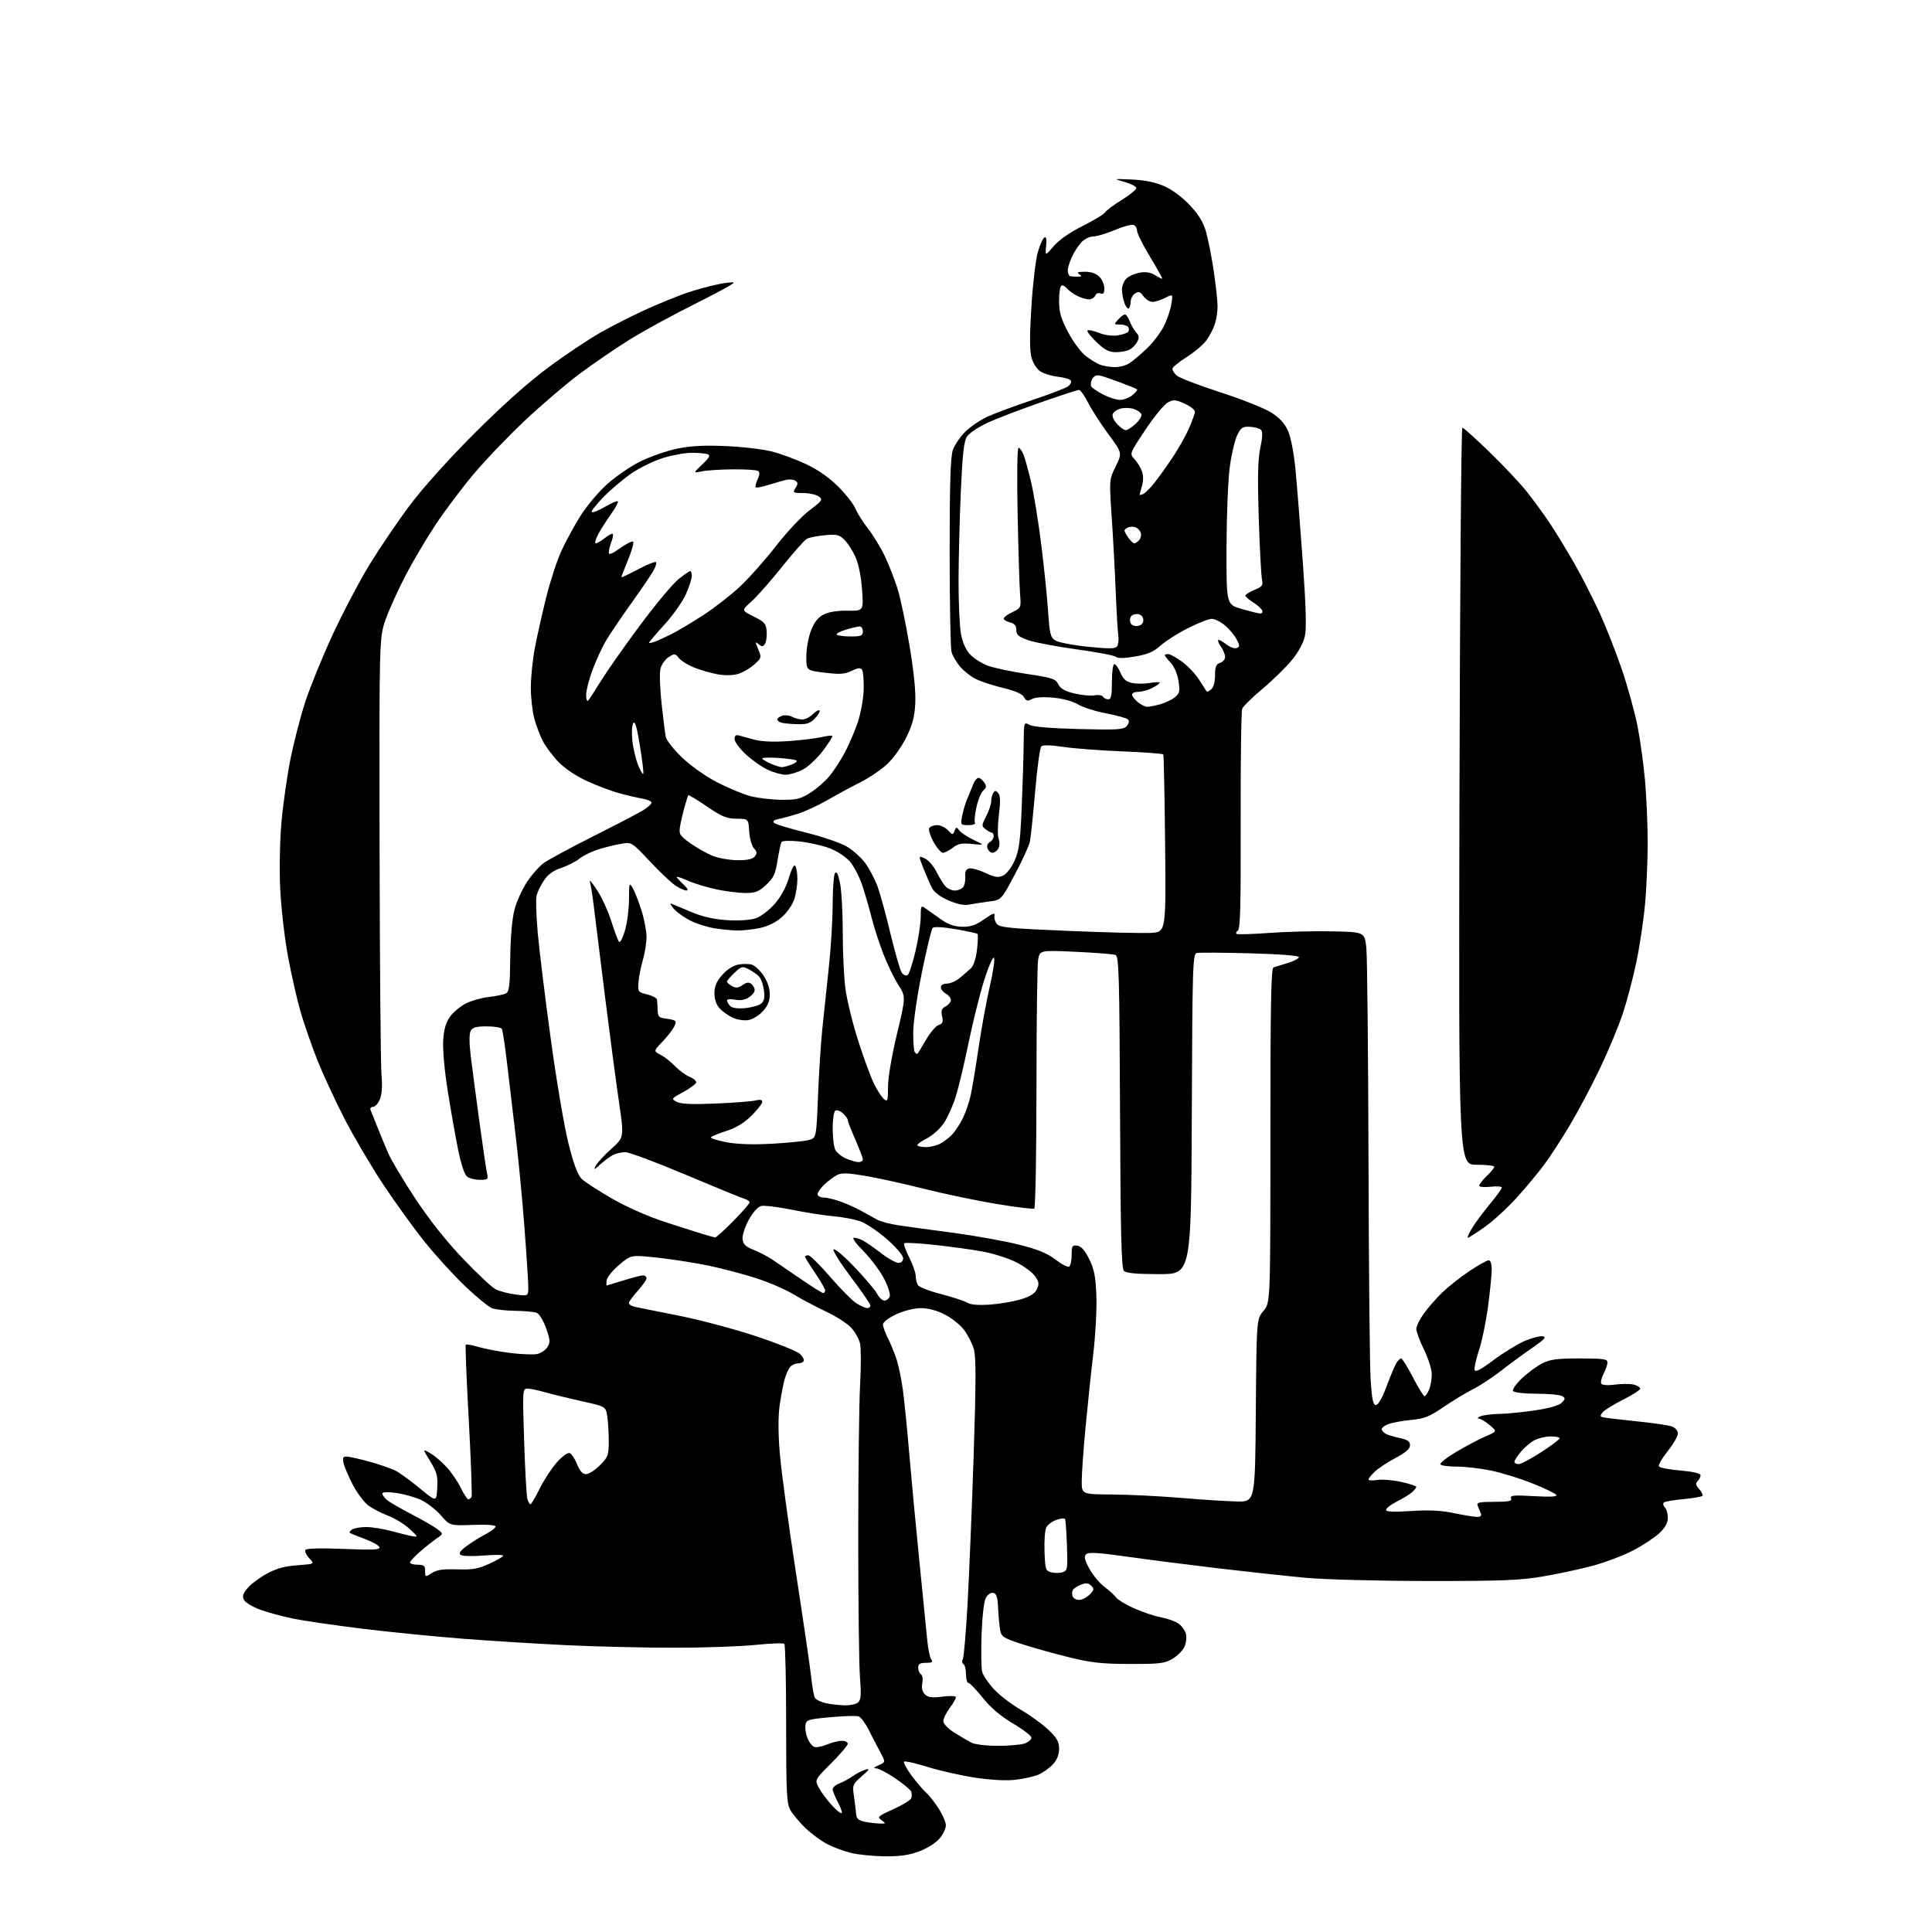 <?xml version="1.0" encoding="UTF-8" standalone="no"?>
<svg 
  version="1.1" 
  xmlns="http://www.w3.org/2000/svg" 
  xmlns:xlink="http://www.w3.org/1999/xlink" 
  xmlns:svg="http://www.w3.org/2000/svg"
  xmlns:rdf="http://www.w3.org/1999/02/22-rdf-syntax-ns#"
  xmlns:cc="http://creativecommons.org/ns#"
  xmlns:dc="http://purl.org/dc/elements/1.1/"
  viewBox="0 0 768 768"
  width="768"
  height="768"
>
<style>svg {background-color: white; }</style>"
<path stroke="none" fill="black" fill-rule="evenodd" d="M351.71,737.91C347.20,737.87 341.20,737.27 338.39,736.59C335.58,735.91 331.31,734.33 328.89,733.09C326.48,731.85 322.55,728.96 320.17,726.67C317.79,724.37 315.09,721.15 314.17,719.50C312.71,716.88 312.50,712.58 312.50,685.34C312.50,668.20 312.18,653.86 311.79,653.46C311.40,653.07 306.23,653.26 300.29,653.88C294.36,654.50 279.82,655.00 268.00,655.00C256.18,655.00 237.05,654.55 225.50,654.00C213.95,653.45 195.50,652.31 184.50,651.46C173.50,650.61 155.50,648.83 144.50,647.49C133.50,646.15 120.90,644.32 116.50,643.41C112.10,642.51 106.14,640.89 103.25,639.81C100.36,638.73 97.55,637.02 97.00,636.00C96.23,634.56 96.55,633.50 98.42,631.28C99.75,629.70 103.19,627.13 106.07,625.56C109.88,623.48 113.17,622.58 118.20,622.22C125.09,621.72 125.09,621.72 122.94,619.44C121.76,618.18 121.07,616.69 121.41,616.14C121.81,615.49 127.27,615.34 136.65,615.72C148.32,616.20 151.19,616.06 150.84,615.03C150.61,614.32 147.96,612.84 144.96,611.74C141.96,610.63 139.29,609.54 139.03,609.31C138.77,609.08 139.22,608.47 140.03,607.96C140.84,607.45 143.32,607.02 145.54,607.02C147.76,607.01 152.26,607.73 155.54,608.62C158.82,609.51 162.62,610.44 164.00,610.68C166.31,611.09 166.21,610.86 162.73,607.69C160.66,605.80 156.84,603.47 154.23,602.50C151.63,601.53 148.12,599.71 146.44,598.46C144.76,597.21 142.00,593.56 140.32,590.34C138.63,587.13 136.96,583.26 136.61,581.75C136.09,579.53 136.31,579.00 137.75,579.00C138.74,579.00 142.85,579.92 146.89,581.04C150.94,582.16 155.61,583.78 157.28,584.64C158.94,585.51 163.28,588.66 166.90,591.66C173.50,597.10 173.50,597.10 173.80,591.50C174.06,586.68 173.67,585.18 171.01,580.86C167.92,575.84 167.92,575.84 171.05,577.67C172.78,578.68 175.73,581.20 177.62,583.29C179.52,585.37 182.04,589.08 183.23,591.54C184.42,593.99 185.73,596.00 186.14,596.00C186.55,596.00 187.13,595.60 187.43,595.11C187.73,594.62 187.24,580.89 186.35,564.59C185.45,548.29 184.91,534.76 185.14,534.52C185.38,534.29 187.81,534.73 190.54,535.52C193.27,536.30 198.93,537.35 203.12,537.86C207.31,538.36 211.95,538.54 213.43,538.26C214.91,537.98 216.77,536.76 217.55,535.56C218.81,533.64 218.76,532.74 217.08,527.98C216.01,524.93 214.38,522.28 213.34,521.87C212.33,521.47 208.49,521.11 204.82,521.07C201.14,521.03 196.99,520.57 195.59,520.03C194.19,519.50 189.38,515.57 184.90,511.28C180.41,507.00 173.21,499.11 168.90,493.75C164.58,488.38 157.10,478.03 152.27,470.74C147.45,463.45 140.50,451.64 136.83,444.49C133.16,437.35 128.36,426.95 126.15,421.40C123.94,415.84 120.97,407.29 119.54,402.40C118.11,397.50 115.84,387.54 114.49,380.26C113.14,372.99 111.74,360.84 111.39,353.26C111.01,345.16 111.23,334.16 111.92,326.50C112.57,319.35 114.18,308.10 115.51,301.50C116.84,294.90 119.48,284.74 121.37,278.92C123.27,273.10 128.15,261.14 132.22,252.33C136.30,243.53 142.91,230.96 146.92,224.41C150.93,217.86 158.07,207.32 162.80,201.00C167.97,194.08 178.19,182.69 188.45,172.42C199.29,161.56 209.89,152.07 217.58,146.35C224.22,141.40 233.67,135.06 238.58,132.26C243.48,129.47 252.03,125.15 257.58,122.67C263.12,120.19 270.37,117.27 273.69,116.18C277.01,115.09 282.30,113.67 285.44,113.01C288.59,112.36 291.39,112.06 291.68,112.35C291.97,112.64 285.06,116.43 276.32,120.78C267.58,125.13 255.80,131.57 250.15,135.09C244.50,138.62 235.52,144.77 230.19,148.76C224.86,152.76 215.15,161.06 208.62,167.21C202.08,173.36 192.93,182.92 188.28,188.45C183.63,193.98 176.84,203.00 173.20,208.50C169.55,214.00 164.17,223.08 161.25,228.68C158.32,234.28 154.76,242.16 153.33,246.18C150.74,253.50 150.74,253.50 150.89,337.00C150.97,382.93 151.31,423.53 151.65,427.23C152.05,431.66 151.83,435.00 151.01,436.98C150.32,438.64 149.09,440.00 148.27,440.00C147.45,440.00 147.02,440.56 147.30,441.25C147.59,441.94 148.81,444.98 150.01,448.00C151.21,451.02 153.16,455.74 154.34,458.47C155.53,461.21 160.39,469.34 165.15,476.54C170.72,484.96 177.46,493.46 184.06,500.37C189.70,506.28 195.53,511.74 197.00,512.50C198.48,513.27 202.01,514.20 204.84,514.57C210.00,515.26 210.00,515.26 210.00,511.60C210.00,509.58 209.31,498.84 208.46,487.72C207.62,476.60 206.05,460.30 204.98,451.50C203.92,442.70 202.38,429.75 201.57,422.73C200.75,415.70 199.82,409.51 199.49,408.98C199.15,408.44 196.45,408.00 193.48,408.00C189.29,408.00 187.85,408.41 187.11,409.80C186.49,410.95 186.49,414.47 187.10,419.55C187.62,423.92 189.19,435.82 190.58,446.00C191.97,456.18 193.36,465.51 193.66,466.75C194.16,468.75 193.84,469.00 190.80,469.00C188.92,469.00 186.63,468.44 185.71,467.75C184.66,466.97 183.31,462.93 182.10,457.00C181.04,451.77 179.19,441.27 177.98,433.67C176.72,425.76 175.95,417.17 176.17,413.62C176.45,409.21 177.23,406.48 178.87,404.18C180.13,402.41 182.96,400.04 185.15,398.92C187.34,397.80 191.47,396.63 194.32,396.31C197.17,395.99 200.22,395.36 201.09,394.91C202.42,394.24 202.71,391.85 202.83,380.79C202.93,372.58 203.57,365.25 204.51,361.64C205.34,358.43 207.57,353.47 209.46,350.63C211.35,347.78 214.30,344.42 216.02,343.15C217.73,341.88 226.65,337.06 235.82,332.44C244.99,327.83 253.96,323.15 255.75,322.04C257.54,320.93 259.00,319.59 259.00,319.06C259.00,318.53 257.31,317.80 255.25,317.44C253.19,317.09 249.03,316.11 246.00,315.28C242.97,314.45 237.29,312.30 233.36,310.50C229.09,308.55 224.54,305.50 222.03,302.91C219.72,300.53 216.90,296.76 215.76,294.54C214.62,292.32 213.09,288.25 212.36,285.50C211.62,282.75 211.02,277.29 211.01,273.36C211.01,269.43 211.70,262.46 212.56,257.86C213.42,253.26 215.44,244.23 217.04,237.79C218.64,231.34 221.33,223.02 223.02,219.30C224.71,215.57 228.12,209.27 230.59,205.30C233.07,201.32 237.89,195.57 241.30,192.50C244.71,189.44 250.65,185.36 254.50,183.45C258.35,181.54 264.88,179.26 269.00,178.39C274.50,177.23 279.70,176.95 288.50,177.32C295.10,177.60 303.43,178.59 307.00,179.52C310.57,180.45 316.70,182.73 320.61,184.58C325.16,186.73 329.71,189.93 333.23,193.45C336.26,196.48 339.34,200.43 340.07,202.23C340.81,204.03 343.08,207.64 345.13,210.25C347.18,212.86 350.18,217.81 351.81,221.26C353.44,224.70 355.70,230.52 356.83,234.17C357.96,237.83 360.08,247.93 361.54,256.63C363.26,266.85 364.07,274.94 363.84,279.51C363.56,284.98 362.75,288.07 360.24,293.16C358.41,296.88 355.08,301.52 352.58,303.82C350.16,306.05 345.32,309.32 341.83,311.07C338.35,312.81 332.57,315.94 329.00,318.00C325.43,320.07 320.25,322.49 317.50,323.37C314.75,324.25 311.20,325.22 309.61,325.54C307.71,325.91 307.05,326.45 307.69,327.09C308.23,327.63 313.95,329.38 320.39,330.97C326.83,332.57 334.12,335.05 336.59,336.50C339.06,337.95 342.40,340.95 344.01,343.17C345.62,345.39 347.79,349.53 348.83,352.36C349.87,355.18 352.20,363.69 354.01,371.26C355.81,378.82 357.83,385.76 358.49,386.66C359.16,387.57 360.18,388.01 360.77,387.64C361.36,387.28 362.77,382.99 363.92,378.12C365.06,373.24 366.00,367.12 366.00,364.50C366.00,360.00 366.10,359.83 367.95,361.13C369.02,361.88 371.73,363.81 373.97,365.40C376.89,367.48 379.31,368.34 382.44,368.40C385.85,368.48 387.84,367.80 391.30,365.36C394.50,363.10 395.64,362.68 395.33,363.86C395.10,364.76 395.49,366.27 396.20,367.21C397.33,368.69 401.07,369.06 424.50,370.04C439.35,370.67 454.20,371.02 457.50,370.84C463.50,370.50 463.50,370.50 463.15,335.50C462.95,316.25 462.63,300.23 462.43,299.91C462.24,299.58 454.97,299.04 446.29,298.69C437.60,298.35 426.98,297.54 422.68,296.90C417.76,296.17 414.51,296.09 413.92,296.68C413.39,297.21 412.30,305.25 411.49,314.57C410.68,323.88 409.75,332.85 409.41,334.50C409.08,336.15 406.38,342.05 403.42,347.62C398.03,357.74 398.03,357.74 393.26,358.35C390.64,358.69 387.10,359.24 385.40,359.57C383.29,359.99 380.63,359.46 377.10,357.95C373.78,356.52 371.39,354.72 370.47,352.95C369.69,351.42 368.15,347.91 367.05,345.12C365.06,340.07 365.06,340.07 367.61,341.23C369.01,341.87 371.08,344.22 372.20,346.45C373.32,348.68 374.93,351.29 375.77,352.25C376.62,353.21 378.31,354.00 379.53,354.00C380.75,354.00 382.24,353.41 382.84,352.69C383.44,351.97 383.83,350.08 383.71,348.48C383.56,346.38 384.00,345.48 385.31,345.21C386.30,345.00 389.19,345.81 391.72,347.00C395.44,348.75 396.80,348.96 398.73,348.08C400.07,347.46 402.06,344.92 403.27,342.24C405.06,338.31 405.55,334.77 406.12,321.50C406.50,312.70 406.86,301.32 406.91,296.21C407.00,286.93 407.00,286.93 409.25,288.15C410.68,288.93 417.88,289.53 429.03,289.81C444.48,290.19 446.72,290.04 447.94,288.58C448.79,287.55 448.96,286.56 448.38,285.98C447.87,285.47 443.94,284.38 439.65,283.56C435.36,282.74 430.34,281.14 428.51,280.00C426.51,278.77 422.58,277.70 418.76,277.34C414.73,276.97 411.56,277.17 410.22,277.88C408.44,278.84 407.91,278.71 407.07,277.13C406.39,275.85 403.66,274.65 398.78,273.47C394.77,272.51 389.87,270.90 387.88,269.90C385.88,268.90 383.07,266.68 381.63,264.97C380.18,263.25 378.66,260.64 378.25,259.17C377.84,257.70 377.50,239.85 377.50,219.50C377.50,191.93 377.83,181.58 378.78,178.88C379.49,176.89 381.67,173.66 383.63,171.71C385.59,169.75 389.51,167.05 392.34,165.72C395.18,164.39 403.17,161.42 410.11,159.11C417.04,156.81 423.52,154.34 424.51,153.62C425.50,152.89 426.02,151.84 425.68,151.28C425.33,150.72 423.02,150.04 420.54,149.76C418.06,149.48 414.92,148.52 413.55,147.63C412.13,146.69 410.63,144.35 410.03,142.09C409.29,139.37 409.28,133.22 410.00,121.84C410.56,112.85 411.70,103.16 412.53,100.30C413.35,97.44 414.52,94.79 415.13,94.42C415.89,93.95 416.11,95.00 415.85,97.78C415.46,101.82 415.46,101.82 418.85,97.86C420.97,95.39 425.29,92.37 430.37,89.83C434.84,87.59 438.85,85.16 439.27,84.43C439.70,83.69 442.75,81.43 446.05,79.39C449.36,77.35 451.90,75.20 451.71,74.62C451.51,74.04 449.36,72.99 446.93,72.30C442.50,71.05 442.51,71.05 450.00,71.37C454.98,71.59 459.25,72.45 462.70,73.95C465.84,75.31 469.88,78.29 472.89,81.47C476.47,85.27 478.30,88.25 479.41,92.12C480.26,95.08 481.64,102.11 482.48,107.74C483.32,113.38 484.00,119.72 484.00,121.84C484.00,123.97 483.48,127.23 482.83,129.10C482.19,130.97 480.65,133.85 479.41,135.50C478.16,137.15 474.66,140.08 471.62,142.00C468.58,143.93 466.07,145.99 466.05,146.60C466.02,147.20 466.80,148.41 467.77,149.29C468.75,150.18 476.51,153.15 485.02,155.91C493.53,158.67 502.67,162.30 505.31,163.98C508.70,166.13 510.69,168.31 512.03,171.33C513.17,173.91 514.36,180.18 515.01,187.06C515.61,193.35 516.90,209.72 517.89,223.44C519.12,240.62 519.38,249.75 518.74,252.78C518.16,255.48 516.18,259.16 513.59,262.33C511.28,265.18 506.05,270.30 501.97,273.72C497.88,277.14 494.21,280.74 493.81,281.72C493.40,282.70 493.12,302.78 493.19,326.35C493.28,359.86 493.04,369.36 492.05,369.97C491.35,370.40 491.17,370.97 491.64,371.25C492.11,371.52 498.01,371.34 504.75,370.84C511.49,370.35 522.74,370.07 529.75,370.22C542.50,370.50 542.50,370.50 543.15,377.00C543.50,380.57 543.88,418.38 544.00,461.00C544.11,503.62 544.49,543.00 544.85,548.50C545.36,556.32 545.82,558.50 546.96,558.50C547.86,558.50 549.43,555.79 551.03,551.50C552.46,547.65 554.18,543.49 554.85,542.25C555.52,541.01 556.46,540.00 556.94,540.00C557.41,540.00 559.54,543.37 561.65,547.50C563.77,551.62 565.85,554.99 566.27,555.00C566.70,555.00 567.54,553.76 568.14,552.25C568.74,550.74 569.19,547.93 569.14,546.02C569.08,544.10 567.68,539.77 566.02,536.39C564.36,533.02 563.00,529.36 563.00,528.28C563.00,527.19 564.36,524.42 566.02,522.13C567.69,519.83 570.95,516.10 573.27,513.84C575.60,511.58 580.42,507.76 583.99,505.36C587.56,502.96 591.05,501.00 591.74,501.00C592.53,501.00 592.99,502.39 592.98,504.75C592.97,506.81 592.31,513.41 591.51,519.41C590.71,525.41 589.11,533.16 587.95,536.64C586.79,540.12 585.99,543.66 586.17,544.50C586.41,545.62 588.39,544.62 593.73,540.64C597.70,537.69 603.25,534.28 606.05,533.07C608.86,531.87 612.09,531.02 613.24,531.19C614.90,531.44 614.02,532.40 608.91,535.93C605.39,538.36 599.80,542.47 596.50,545.05C593.20,547.63 588.20,550.90 585.40,552.31C582.59,553.73 577.35,556.90 573.75,559.37C568.22,563.15 566.20,563.95 560.85,564.46C557.36,564.79 553.25,565.56 551.71,566.17C550.18,566.78 549.08,567.74 549.27,568.32C549.46,568.89 550.27,569.68 551.06,570.08C551.85,570.48 554.30,571.19 556.50,571.65C559.55,572.30 560.50,572.97 560.50,574.50C560.50,575.91 558.82,577.39 554.80,579.53C551.67,581.19 547.96,583.63 546.55,584.95C545.15,586.27 544.00,587.69 544.00,588.11C544.00,588.53 545.57,588.62 547.48,588.31C549.40,588.00 553.68,588.34 556.98,589.08C560.29,589.81 563.00,590.70 563.00,591.05C563.00,591.40 562.21,592.38 561.25,593.23C560.29,594.07 557.59,595.73 555.25,596.90C552.91,598.08 551.00,599.55 551.00,600.17C551.00,600.98 553.83,601.12 560.93,600.65C568.11,600.18 572.84,600.42 578.00,601.50C581.92,602.32 586.05,603.00 587.17,603.00C588.59,603.00 589.03,602.54 588.61,601.50C588.27,600.67 587.73,599.33 587.39,598.50C586.89,597.25 587.98,597.00 594.00,597.00C599.79,597.00 601.11,596.72 600.67,595.59C600.23,594.42 601.74,594.28 609.72,594.74C616.23,595.12 619.09,594.96 618.66,594.26C618.30,593.68 614.05,591.63 609.20,589.69C604.36,587.75 596.95,585.45 592.74,584.58C588.53,583.71 582.39,583.00 579.10,583.00C575.81,583.00 572.87,582.60 572.57,582.11C572.26,581.62 575.14,579.36 578.95,577.10C582.77,574.83 587.98,572.08 590.52,570.99C595.16,569.00 595.16,569.00 592.18,566.50C590.55,565.13 588.60,563.97 587.86,563.93C587.11,563.89 587.40,563.47 588.50,563.00C589.60,562.53 592.98,562.10 596.00,562.05C599.02,562.00 605.46,561.36 610.31,560.63C615.78,559.81 619.76,558.67 620.81,557.62C622.29,556.13 622.32,555.81 621.00,554.98C620.17,554.46 615.59,554.02 610.81,554.02C605.77,554.01 601.84,553.55 601.46,552.94C601.10,552.35 602.67,550.10 604.95,547.94C607.23,545.77 610.85,543.10 613.00,542.00C616.22,540.36 618.90,540.00 627.96,540.00C637.26,540.00 639.00,540.24 639.00,541.55C639.00,542.40 638.31,544.44 637.46,546.08C636.61,547.72 636.20,549.51 636.53,550.05C636.90,550.64 639.14,550.79 642.02,550.40C644.70,550.05 648.04,550.04 649.45,550.40C650.85,550.75 652.00,551.47 652.00,552.01C652.00,552.54 648.94,554.52 645.19,556.40C641.45,558.29 637.80,560.54 637.08,561.40C636.00,562.70 636.01,563.05 637.14,563.38C637.89,563.59 643.86,564.31 650.41,564.97C656.95,565.63 663.37,566.57 664.66,567.06C665.98,567.56 667.00,568.78 667.00,569.84C667.00,570.89 665.17,574.04 662.93,576.85C660.69,579.66 659.12,582.39 659.45,582.91C659.77,583.44 663.63,584.18 668.02,584.56C673.05,585.00 676.00,585.69 676.00,586.43C676.00,587.07 675.47,588.13 674.82,588.78C673.92,589.68 674.08,590.43 675.48,591.98C676.49,593.10 677.03,594.30 676.68,594.65C676.33,595.00 672.91,595.58 669.07,595.93C665.24,596.28 661.77,596.90 661.37,597.30C660.96,597.70 661.17,598.57 661.82,599.22C662.47,599.87 663.00,601.72 663.00,603.33C663.00,605.36 661.97,607.24 659.64,609.44C657.79,611.18 653.12,614.26 649.27,616.29C645.42,618.31 638.12,621.08 633.04,622.44C627.97,623.79 619.02,625.71 613.16,626.70C604.28,628.20 596.66,628.50 567.50,628.47C547.56,628.45 526.69,627.90 519.00,627.19C511.57,626.50 496.05,624.82 484.50,623.46C472.95,622.09 456.62,620.01 448.22,618.82C436.44,617.16 432.66,616.94 431.75,617.85C430.83,618.77 431.13,620.08 433.03,623.58C434.39,626.08 437.07,629.31 439.00,630.77C440.93,632.22 443.04,634.14 443.69,635.04C444.35,635.94 447.57,637.88 450.84,639.35C454.12,640.82 458.86,642.41 461.37,642.88C463.88,643.35 467.02,644.44 468.35,645.31C469.67,646.18 471.05,648.06 471.41,649.49C471.77,650.95 471.50,653.26 470.78,654.75C470.08,656.21 467.93,658.32 466.00,659.45C462.93,661.25 460.86,661.49 449.00,661.45C437.76,661.42 433.66,660.95 424.50,658.68C418.45,657.18 410.03,654.81 405.78,653.41C398.59,651.03 398.03,650.64 397.53,647.68C397.24,645.93 396.89,642.03 396.75,639.01C396.56,634.78 396.11,633.45 394.82,633.20C393.86,633.02 392.59,633.88 391.87,635.19C391.14,636.54 390.44,642.58 390.19,649.71C389.95,656.42 390.06,663.08 390.41,664.52C390.77,665.95 392.86,669.06 395.05,671.43C397.23,673.81 402.04,677.49 405.72,679.63C409.40,681.76 414.35,685.34 416.71,687.58C420.18,690.88 421.00,692.33 421.00,695.18C421.00,697.56 420.18,699.59 418.50,701.40C417.13,702.89 414.52,704.72 412.71,705.48C410.90,706.23 406.73,707.15 403.46,707.51C399.79,707.91 393.65,707.57 387.50,706.63C382.00,705.80 373.56,703.88 368.75,702.39C363.94,700.89 359.72,699.94 359.38,700.29C359.04,700.63 360.35,703.07 362.30,705.72C364.24,708.37 366.84,711.43 368.07,712.52C369.30,713.61 371.58,716.50 373.15,718.95C374.72,721.39 376.00,724.39 376.00,725.62C376.00,726.84 374.86,729.21 373.46,730.87C372.02,732.57 368.52,734.78 365.42,735.94C361.40,737.45 357.72,737.98 351.71,737.91zM349.44,724.88C352.22,724.99 352.28,724.92 350.44,723.57C348.63,722.24 348.93,721.96 355.14,719.17C358.79,717.53 361.98,715.58 362.24,714.84C362.50,714.10 362.49,712.92 362.23,712.20C361.96,711.49 359.13,709.13 355.93,706.95C352.73,704.78 349.30,702.98 348.30,702.95C347.06,702.92 347.36,702.54 349.28,701.70C352.05,700.50 352.05,700.50 349.91,696.50C348.73,694.30 346.69,690.34 345.36,687.71C344.04,685.08 342.25,682.65 341.39,682.32C340.52,681.99 335.47,682.12 330.16,682.61C321.09,683.45 320.48,683.64 320.17,685.84C319.99,687.13 320.36,689.46 321.01,691.02C321.66,692.58 322.84,694.11 323.65,694.42C324.45,694.73 326.72,694.31 328.68,693.49C330.64,692.67 333.31,692.00 334.62,692.00C335.93,692.00 337.00,692.52 337.00,693.17C337.00,693.81 334.03,697.30 330.41,700.92C323.82,707.50 323.82,707.50 325.54,710.69C326.48,712.45 328.78,715.55 330.65,717.59C332.51,719.63 334.28,721.05 334.58,720.75C334.88,720.46 334.19,718.49 333.06,716.37C331.93,714.26 331.00,711.95 331.00,711.24C331.00,710.53 332.18,709.50 333.63,708.95C335.08,708.40 337.44,707.12 338.88,706.11C340.32,705.09 342.59,703.92 343.92,703.51C345.94,702.88 345.71,703.32 342.57,706.08C338.95,709.25 338.81,709.60 339.45,713.95C339.82,716.45 340.20,719.62 340.31,720.99C340.45,722.88 341.22,723.63 343.50,724.12C345.15,724.47 347.82,724.82 349.44,724.88zM396.68,693.99C401.19,694.00 406.02,693.56 407.43,693.02C408.85,692.49 410.00,691.46 410.00,690.75C410.00,690.03 406.71,687.49 402.68,685.11C397.72,682.16 393.84,678.87 390.65,674.88C388.06,671.65 385.51,669.00 384.97,669.00C384.44,669.00 384.00,667.45 384.00,665.56C384.00,663.67 383.54,661.84 382.98,661.49C382.42,661.14 382.31,660.33 382.72,659.68C383.13,659.03 384.00,648.83 384.65,637.00C385.30,625.17 386.38,598.62 387.06,578.00C387.98,549.86 388.01,539.48 387.15,536.42C386.53,534.18 384.77,530.70 383.26,528.69C381.74,526.68 378.27,523.90 375.55,522.52C372.40,520.91 368.96,520.00 366.05,520.01C363.34,520.02 359.38,521.01 356.25,522.46C353.15,523.91 351.00,525.56 351.00,526.49C351.00,527.37 351.85,529.75 352.88,531.79C353.92,533.83 355.46,537.56 356.31,540.07C357.16,542.59 358.33,548.21 358.92,552.57C359.50,556.93 360.67,568.60 361.50,578.50C362.34,588.40 364.14,607.52 365.51,621.00C366.88,634.48 368.27,648.42 368.60,652.00C368.93,655.58 369.66,659.06 370.22,659.75C371.00,660.70 370.50,661.00 368.12,661.00C365.70,661.00 365.00,661.43 365.00,662.94C365.00,664.01 365.50,665.19 366.10,665.56C366.72,665.95 366.95,667.48 366.63,669.08C366.26,670.97 366.60,672.46 367.66,673.52C368.92,674.77 370.40,674.97 374.63,674.44C377.72,674.05 380.00,674.16 380.00,674.69C380.00,675.20 378.88,677.14 377.50,679.00C376.12,680.86 375.00,683.20 375.00,684.18C375.00,685.20 376.83,687.14 379.25,688.67C381.59,690.15 384.62,691.95 386.00,692.67C387.47,693.45 391.87,693.99 396.68,693.99zM335.68,677.90C337.98,677.95 340.46,677.39 341.21,676.65C342.24,675.62 342.39,673.36 341.86,666.90C341.47,662.28 341.16,637.12 341.17,611.00C341.17,584.88 341.50,557.65 341.90,550.50C342.30,543.35 342.30,535.99 341.89,534.14C341.49,532.29 339.89,529.41 338.33,527.75C336.77,526.09 332.35,523.25 328.50,521.44C324.65,519.64 318.80,516.54 315.51,514.55C312.21,512.56 305.46,509.65 300.51,508.07C295.55,506.49 287.23,504.29 282.00,503.18C276.77,502.08 267.63,500.64 261.68,499.98C250.86,498.79 250.86,498.79 246.18,502.75C243.61,504.93 241.36,507.67 241.18,508.85C241.00,510.03 241.00,510.99 241.18,510.99C241.36,510.98 244.35,510.08 247.84,508.99C251.33,507.89 254.81,507.00 255.59,507.00C256.37,507.00 257.00,507.51 257.00,508.13C257.00,508.75 255.42,511.00 253.50,513.13C251.57,515.26 250.00,517.45 250.00,517.98C250.00,518.52 251.01,519.19 252.25,519.46C253.49,519.74 261.33,521.31 269.67,522.96C278.01,524.61 291.83,528.28 300.38,531.12C308.92,533.95 316.85,537.14 317.98,538.20C319.12,539.25 319.78,540.54 319.46,541.06C319.14,541.58 318.06,542.00 317.06,542.00C316.06,542.00 314.72,542.63 314.08,543.40C313.44,544.17 312.48,546.31 311.94,548.15C311.40,549.99 310.51,554.60 309.96,558.39C309.30,562.96 309.30,569.41 309.97,577.58C310.52,584.35 313.41,605.78 316.40,625.19C319.38,644.61 322.14,663.47 322.51,667.10C322.89,670.74 323.55,674.27 323.97,674.95C324.40,675.64 326.26,676.56 328.12,677.00C329.98,677.44 333.38,677.84 335.68,677.90zM428.97,636.00C430.09,636.00 431.95,635.05 433.11,633.89C434.94,632.06 435.03,631.60 433.78,630.35C432.71,629.28 431.70,629.16 429.77,629.90C428.35,630.44 426.89,631.38 426.51,631.99C426.13,632.60 426.07,633.75 426.38,634.55C426.69,635.35 427.85,636.00 428.97,636.00zM171.62,625.33C173.60,624.03 176.03,623.67 181.68,623.85C187.81,624.05 190.07,623.66 194.56,621.60C197.55,620.23 200.00,618.80 200.00,618.41C200.00,618.03 196.51,618.00 192.25,618.34C187.99,618.69 183.91,618.60 183.20,618.14C182.24,617.53 182.78,616.64 185.30,614.72C187.18,613.29 190.58,611.15 192.86,609.96C195.14,608.77 197.00,607.36 197.00,606.82C197.00,606.23 193.40,605.97 187.92,606.17C178.84,606.50 178.84,606.50 175.17,602.27C173.15,599.94 169.47,597.16 167.00,596.08C164.53,595.01 160.14,593.82 157.25,593.44C154.04,593.01 152.00,593.12 152.00,593.72C152.00,594.25 152.79,595.37 153.75,596.21C154.71,597.04 159.10,599.60 163.50,601.88C167.90,604.16 172.57,606.86 173.88,607.87C176.26,609.71 176.26,609.71 173.53,611.60C172.03,612.65 169.05,615.01 166.90,616.87C164.76,618.72 163.00,620.63 163.00,621.12C163.00,621.60 164.35,622.00 166.00,622.00C168.54,622.00 169.00,622.39 169.00,624.52C169.00,627.01 169.03,627.02 171.62,625.33zM422.50,624.96C424.35,624.31 424.47,623.53 424.13,614.38C423.93,608.95 423.59,604.19 423.36,603.81C423.14,603.43 421.61,603.59 419.96,604.16C418.31,604.74 416.50,606.07 415.94,607.12C415.38,608.17 415.05,612.49 415.21,616.72C415.48,623.99 415.64,624.45 418.00,625.04C419.38,625.39 421.40,625.35 422.50,624.96zM210.87,597.97C211.21,597.96 212.84,595.21 214.47,591.86C216.10,588.52 219.16,583.83 221.26,581.44C223.49,578.90 225.66,577.32 226.47,577.63C227.22,577.92 228.55,579.92 229.41,582.08C230.50,584.79 231.59,586.00 232.96,586.00C234.04,586.00 236.52,584.41 238.47,582.47C241.76,579.18 242.00,578.51 241.99,572.72C241.98,569.30 241.70,564.84 241.37,562.80C240.76,559.11 240.76,559.11 231.13,556.97C225.83,555.79 219.28,554.19 216.57,553.41C213.86,552.64 210.75,552.00 209.66,552.00C207.73,552.00 207.70,552.52 208.35,572.75C208.71,584.16 209.29,594.51 209.62,595.75C209.96,596.99 210.52,597.99 210.87,597.97zM491.71,596.86C498.93,597.00 498.93,597.00 499.21,560.69C499.50,524.38 499.50,524.38 502.25,521.11C505.00,517.85 505.00,517.85 505.00,451.39C505.00,399.10 505.27,384.86 506.25,384.55C506.94,384.34 509.46,383.57 511.85,382.83C514.24,382.10 516.26,381.05 516.35,380.50C516.44,379.88 509.14,379.30 497.00,378.96C486.27,378.67 476.72,378.61 475.76,378.83C474.13,379.20 474.00,383.30 473.76,442.86C473.50,506.50 473.50,506.50 460.79,506.49C451.76,506.48 447.71,506.11 446.79,505.19C445.77,504.17 445.44,490.95 445.23,442.05C444.99,387.09 444.78,380.13 443.40,379.60C442.54,379.27 435.42,378.71 427.57,378.35C413.31,377.70 413.31,377.70 412.67,381.60C412.31,383.75 412.02,406.74 412.01,432.69C412.00,458.65 411.61,480.12 411.14,480.41C410.66,480.71 403.80,479.87 395.89,478.55C387.97,477.23 375.20,474.55 367.50,472.61C359.80,470.66 349.35,468.35 344.28,467.48C337.06,466.25 334.55,466.16 332.78,467.07C331.52,467.72 329.26,469.40 327.75,470.81C326.24,472.22 325.00,473.96 325.00,474.69C325.00,475.41 326.01,476.01 327.25,476.01C328.49,476.02 331.45,476.71 333.84,477.54C336.23,478.37 340.00,480.05 342.22,481.28C344.44,482.50 347.38,484.11 348.75,484.86C350.11,485.61 353.99,486.62 357.36,487.11C360.74,487.61 370.48,488.94 379.00,490.07C387.52,491.21 399.12,493.29 404.78,494.70C412.48,496.62 416.17,498.12 419.54,500.68C422.00,502.57 424.46,503.83 425.01,503.49C425.55,503.16 426.00,501.08 426.00,498.87C426.00,495.28 426.24,494.89 428.25,495.18C429.81,495.40 431.26,497.03 432.97,500.50C434.95,504.48 435.53,507.41 435.83,515.00C436.04,520.22 435.49,530.58 434.61,538.00C433.73,545.42 432.34,558.70 431.51,567.50C430.68,576.30 430.01,585.86 430.00,588.75C430.00,594.00 430.00,594.00 442.25,594.09C448.99,594.14 461.25,594.75 469.50,595.44C477.75,596.14 487.75,596.78 491.71,596.86zM603.69,582.00C604.61,582.00 608.66,579.86 612.67,577.25C616.69,574.64 619.98,572.16 619.99,571.75C619.99,571.34 618.40,571.00 616.45,571.00C614.50,571.00 611.63,571.66 610.07,572.46C608.51,573.27 606.06,575.33 604.62,577.04C603.18,578.75 602.00,580.57 602.00,581.08C602.00,581.58 602.76,582.00 603.69,582.00zM344.75,520.00C345.44,520.00 346.00,519.53 346.00,518.95C346.00,518.38 342.59,513.41 338.43,507.91C334.27,502.41 331.07,497.37 331.33,496.71C331.60,496.02 335.11,498.94 339.49,503.50C343.72,507.90 347.83,512.74 348.62,514.25C349.41,515.76 350.73,517.00 351.56,517.00C352.39,517.00 353.34,516.27 353.68,515.38C354.03,514.48 353.02,511.33 351.40,508.23C349.81,505.19 346.13,500.29 343.23,497.35C340.09,494.16 338.58,492.00 339.49,492.00C340.34,492.00 342.03,492.56 343.26,493.25C344.49,493.94 347.70,496.19 350.38,498.25C353.06,500.31 356.10,502.00 357.13,502.00C358.29,502.00 359.00,501.29 359.00,500.12C359.00,499.07 356.19,495.78 352.58,492.60C349.04,489.50 344.29,486.31 342.01,485.50C339.73,484.70 334.86,483.78 331.18,483.46C327.51,483.14 320.05,481.97 314.62,480.86C309.18,479.76 303.75,479.10 302.54,479.40C301.23,479.73 299.24,481.97 297.61,484.98C296.06,487.83 295.01,491.15 295.18,492.62C295.43,494.62 296.44,495.60 299.50,496.80C301.70,497.66 305.07,499.41 307.00,500.70C308.93,501.99 314.09,505.51 318.47,508.52C322.86,511.54 326.80,514.00 327.22,514.00C327.65,514.00 328.00,513.53 328.00,512.95C328.00,512.36 326.20,509.24 324.00,506.00C321.80,502.76 320.00,499.86 320.00,499.55C320.00,499.25 320.59,499.00 321.31,499.00C322.03,499.00 325.97,502.88 330.06,507.63C334.15,512.38 338.85,517.10 340.50,518.13C342.15,519.15 344.06,519.99 344.75,520.00zM393.50,518.60C397.35,518.34 402.88,517.39 405.80,516.51C409.57,515.36 411.41,514.18 412.22,512.42C413.15,510.37 413.01,509.47 411.38,507.22C410.30,505.72 406.96,503.26 403.96,501.75C400.95,500.23 395.12,498.36 391.00,497.58C386.88,496.80 378.22,495.59 371.78,494.89C365.33,494.19 359.78,493.88 359.46,494.21C359.13,494.53 360.02,497.08 361.43,499.87C362.84,502.65 364.01,505.96 364.02,507.22C364.02,508.47 364.43,510.12 364.91,510.89C365.39,511.65 369.55,513.25 374.14,514.44C378.74,515.63 383.40,517.16 384.50,517.84C385.81,518.66 388.90,518.92 393.50,518.60zM284.26,491.90C284.68,491.95 287.94,489.02 291.51,485.38C295.08,481.74 298.00,478.39 298.00,477.95C298.00,477.50 296.99,476.83 295.75,476.47C294.51,476.10 284.00,471.79 272.38,466.90C260.76,462.00 250.05,458.00 248.56,458.00C247.08,458.00 244.89,458.50 243.68,459.12C242.48,459.74 240.20,461.43 238.62,462.87C236.13,465.15 235.89,465.21 236.84,463.37C237.45,462.19 240.23,459.18 243.03,456.67C248.11,452.10 248.11,452.10 246.09,438.30C244.97,430.71 242.45,411.68 240.48,396.00C238.51,380.32 236.50,364.12 236.01,360.00C235.53,355.88 234.84,351.60 234.48,350.50C234.13,349.40 235.39,350.87 237.29,353.76C239.20,356.65 241.78,362.28 243.03,366.26C244.28,370.24 245.65,373.89 246.07,374.37C246.50,374.86 247.56,372.86 248.42,369.94C249.29,367.02 250.02,361.46 250.04,357.57C250.07,350.91 250.15,350.64 251.52,353.00C252.31,354.38 253.87,358.36 254.98,361.86C256.09,365.35 257.00,370.11 257.00,372.42C257.00,374.74 256.35,378.86 255.56,381.57C254.76,384.28 253.97,388.27 253.81,390.44C253.51,394.25 253.63,394.41 257.25,395.29C259.31,395.79 261.08,396.72 261.17,397.35C261.26,397.98 261.37,399.85 261.42,401.50C261.48,403.93 261.98,404.56 264.00,404.80C265.38,404.96 267.08,405.29 267.79,405.53C268.81,405.88 268.83,406.46 267.92,408.24C267.29,409.48 265.19,412.15 263.26,414.16C259.76,417.83 259.76,417.83 262.63,419.32C264.21,420.15 266.79,422.18 268.37,423.84C269.94,425.50 272.55,427.40 274.16,428.06C275.76,428.73 276.92,429.77 276.72,430.39C276.52,431.00 274.19,432.69 271.54,434.14C266.83,436.71 266.77,436.81 269.00,438.00C270.63,438.87 275.05,439.07 284.39,438.68C291.60,438.39 298.74,437.83 300.25,437.46C302.15,436.98 303.00,437.15 303.00,438.02C303.00,438.70 301.09,441.16 298.75,443.48C295.93,446.29 292.66,448.30 289.00,449.48C285.98,450.45 283.13,451.58 282.68,452.00C282.22,452.41 284.89,453.32 288.59,454.02C293.11,454.87 299.15,455.08 306.92,454.65C313.29,454.29 319.85,453.63 321.50,453.18C324.50,452.36 324.50,452.36 325.16,435.87C325.52,426.79 326.30,414.67 326.89,408.93C327.48,403.20 328.64,392.20 329.47,384.50C330.30,376.80 330.99,365.55 331.00,359.50C331.02,353.45 331.42,347.88 331.90,347.12C332.51,346.16 333.12,347.31 333.89,350.92C334.50,353.77 335.00,362.50 335.00,370.33C335.00,378.15 335.46,388.23 336.03,392.73C336.59,397.22 338.89,406.66 341.14,413.70C343.39,420.74 346.27,428.55 347.54,431.06C348.81,433.57 350.55,436.21 351.42,436.94C352.83,438.10 353.00,437.58 353.00,432.05C353.00,428.39 354.46,419.78 356.55,411.04C360.11,396.24 360.11,396.24 357.05,391.41C355.36,388.76 352.68,383.19 351.08,379.04C349.48,374.89 347.44,368.57 346.54,365.00C345.64,361.43 343.98,355.65 342.84,352.16C341.70,348.67 339.45,344.30 337.83,342.46C336.15,340.55 332.64,338.26 329.69,337.16C326.83,336.09 321.51,334.89 317.87,334.50C314.04,334.09 311.00,334.18 310.67,334.72C310.36,335.23 309.64,338.54 309.08,342.07C308.22,347.48 307.50,349.01 304.54,351.75C301.59,354.48 300.27,355.00 296.26,354.98C293.64,354.97 288.47,354.32 284.77,353.54C281.07,352.76 276.01,351.21 273.52,350.11C271.04,349.01 269.00,348.33 269.00,348.60C269.00,348.87 270.19,350.20 271.65,351.55C273.26,353.04 273.75,354.00 272.90,353.99C272.13,353.99 270.15,353.10 268.50,352.02C266.85,350.94 262.27,346.61 258.32,342.39C251.31,334.90 251.05,334.74 247.32,335.34C245.22,335.67 241.20,336.64 238.39,337.47C235.58,338.31 232.01,340.01 230.45,341.25C228.90,342.49 225.59,344.18 223.10,345.00C219.99,346.03 217.84,347.58 216.25,349.94C214.98,351.83 213.65,354.53 213.30,355.94C212.94,357.35 213.16,364.17 213.79,371.11C214.41,378.04 216.75,397.02 218.97,413.27C221.19,429.53 224.35,448.14 225.99,454.63C228.07,462.85 229.66,467.09 231.23,468.63C232.48,469.84 237.97,473.39 243.43,476.53C249.55,480.03 257.80,483.65 264.93,485.95C271.29,488.01 278.07,490.16 280.00,490.74C281.93,491.32 283.84,491.84 284.26,491.90zM583.54,492.00C583.15,492.00 583.87,490.31 585.13,488.25C586.38,486.19 589.57,481.89 592.21,478.70C594.84,475.51 597.00,472.52 597.00,472.07C597.00,471.62 594.98,471.47 592.50,471.75C589.99,472.04 588.00,471.84 588.00,471.32C588.00,470.80 589.35,469.08 591.00,467.50C592.65,465.92 594.00,464.26 594.00,463.81C594.00,463.37 590.81,463.00 586.91,463.00C579.82,463.00 579.82,463.00 580.16,316.50C580.35,235.93 580.86,170.00 581.30,170.00C581.75,170.00 586.63,174.39 592.16,179.75C597.69,185.11 604.35,192.20 606.96,195.50C609.57,198.80 613.52,204.20 615.75,207.50C617.97,210.80 622.38,218.00 625.55,223.50C628.71,229.00 633.44,238.24 636.05,244.02C638.67,249.81 642.63,259.94 644.85,266.52C647.08,273.11 649.81,283.00 650.91,288.50C652.00,294.00 653.37,303.90 653.94,310.50C654.51,317.10 654.98,328.12 654.98,335.00C654.98,341.88 654.53,352.68 653.97,359.00C653.41,365.32 651.87,375.73 650.55,382.13C649.23,388.53 646.74,397.96 645.02,403.09C643.31,408.21 639.23,417.98 635.97,424.80C632.71,431.62 627.32,441.77 623.99,447.35C620.67,452.93 616.05,460.04 613.72,463.14C611.40,466.24 606.58,472.04 603.00,476.01C599.42,479.99 593.74,485.21 590.37,487.62C587.00,490.03 583.93,492.00 583.54,492.00zM341.25,461.96C342.21,461.98 343.00,461.51 343.00,460.92C343.00,460.32 341.65,456.76 340.00,453.00C338.35,449.24 337.00,445.75 337.00,445.24C337.00,444.73 336.13,443.52 335.06,442.56C334.00,441.59 332.65,441.10 332.06,441.46C331.48,441.82 331.00,445.05 331.00,448.62C331.00,452.20 331.49,456.04 332.08,457.15C332.67,458.26 334.58,459.78 336.33,460.54C338.07,461.30 340.29,461.94 341.25,461.96zM368.22,456.00C369.80,456.00 372.31,455.37 373.80,454.60C375.28,453.82 377.46,452.13 378.64,450.85C379.81,449.56 381.66,446.70 382.75,444.50C383.84,442.30 385.23,438.25 385.84,435.50C386.45,432.75 387.87,424.20 389.00,416.50C390.13,408.80 392.14,397.78 393.48,392.01C394.82,386.24 395.56,381.16 395.11,380.71C394.66,380.26 392.91,384.31 391.21,389.70C389.51,395.09 386.73,406.25 385.03,414.50C383.34,422.75 381.03,432.43 379.90,436.00C378.78,439.57 376.65,444.30 375.17,446.50C373.68,448.70 370.58,451.46 368.28,452.63C365.97,453.79 364.36,455.03 364.71,455.38C365.05,455.72 366.63,456.00 368.22,456.00zM364.59,419.00C364.74,419.00 366.26,416.55 367.97,413.55C369.68,410.56 371.99,407.82 373.10,407.47C374.72,406.95 375.00,406.27 374.50,403.98C374.01,401.75 374.31,400.90 375.94,400.03C377.07,399.43 378.00,398.29 378.00,397.50C378.00,396.71 377.10,395.59 376.00,395.00C374.90,394.41 374.00,393.27 374.00,392.46C374.00,391.58 374.96,391.00 376.42,391.00C377.74,391.00 380.04,389.99 381.52,388.75C383.00,387.51 384.99,385.78 385.95,384.91C387.00,383.94 387.96,381.03 388.37,377.51C388.74,374.33 388.84,371.51 388.59,371.26C388.33,371.00 384.42,370.15 379.90,369.36C375.01,368.52 371.30,368.30 370.76,368.84C370.27,369.33 368.33,377.33 366.45,386.62C364.50,396.26 363.02,406.54 363.01,410.58C363.01,414.48 363.30,417.97 363.67,418.33C364.03,418.70 364.45,419.00 364.59,419.00zM297.50,405.50C295.85,405.78 293.10,405.37 291.39,404.61C289.68,403.84 287.31,402.18 286.14,400.92C284.74,399.41 284.00,397.32 284.00,394.85C284.00,392.06 284.80,390.16 287.08,387.57C288.96,385.42 291.44,383.82 293.49,383.44C295.32,383.09 297.77,383.11 298.93,383.48C300.08,383.84 302.14,385.79 303.51,387.80C305.07,390.10 306.00,392.87 306.00,395.22C306.00,397.91 305.23,399.82 303.25,401.99C301.74,403.65 299.15,405.23 297.50,405.50zM296.22,400.74C298.81,400.50 301.67,399.69 302.57,398.94C303.76,397.95 304.07,396.55 303.69,393.75C303.41,391.65 302.61,389.23 301.91,388.39C301.22,387.56 299.36,386.20 297.78,385.39C295.06,383.98 294.77,384.05 291.96,386.70C290.33,388.24 289.00,389.82 289.00,390.21C289.00,390.61 289.91,391.42 291.02,392.01C292.56,392.83 293.55,392.73 295.20,391.57C296.79,390.46 297.71,390.34 298.68,391.15C299.41,391.75 300.00,392.85 300.00,393.60C300.00,394.34 298.95,395.64 297.66,396.48C296.13,397.49 294.25,397.80 292.16,397.38C290.42,397.03 289.00,397.17 289.00,397.68C289.00,398.18 289.56,399.18 290.25,399.89C291.06,400.72 293.17,401.02 296.22,400.74zM292.70,369.88C290.39,369.82 286.35,369.40 283.73,368.96C281.11,368.52 277.02,367.22 274.65,366.07C272.27,364.92 269.24,362.79 267.92,361.33C266.59,359.87 266.18,358.95 267.00,359.28C267.82,359.62 271.43,361.11 275.00,362.61C279.44,364.46 283.92,365.47 289.12,365.78C293.62,366.05 298.22,365.75 300.35,365.05C302.38,364.38 305.67,361.91 307.88,359.40C310.38,356.56 312.45,352.78 313.59,348.97C314.73,345.17 315.67,343.45 316.17,344.25C316.61,344.94 316.98,347.25 316.98,349.38C316.99,351.52 316.47,355.02 315.83,357.17C315.17,359.39 313.06,362.52 310.95,364.43C308.49,366.64 305.48,368.16 302.07,368.89C299.23,369.50 295.01,369.95 292.70,369.88zM293.13,341.95C296.99,341.98 299.15,341.52 300.02,340.48C301.04,339.25 300.98,338.64 299.70,337.22C298.84,336.27 297.99,333.24 297.81,330.49C297.50,325.50 297.50,325.50 292.79,325.45C288.84,325.41 286.93,324.62 281.00,320.57C277.11,317.91 273.79,315.91 273.61,316.12C273.44,316.33 272.74,318.52 272.05,321.00C271.37,323.48 270.58,326.94 270.30,328.70C269.84,331.59 270.24,332.22 274.41,335.20C276.95,337.01 280.93,339.26 283.26,340.20C285.59,341.13 290.03,341.92 293.13,341.95zM374.82,339.00C374.07,339.00 372.39,337.04 371.08,334.65C369.77,332.25 369.02,329.78 369.41,329.15C369.80,328.52 371.20,328.00 372.52,328.00C373.84,328.00 375.78,328.92 376.83,330.05C378.64,331.99 378.79,332.00 379.44,330.30C380.08,328.67 380.25,328.65 381.33,330.10C381.98,330.99 384.53,332.68 387.00,333.86C391.50,336.00 391.50,336.00 386.40,335.49C382.29,335.07 380.81,335.36 378.75,336.99C377.34,338.09 375.57,339.00 374.82,339.00zM394.56,339.00C393.82,339.00 392.92,338.24 392.57,337.31C392.17,336.29 392.52,335.29 393.46,334.76C394.31,334.29 395.00,333.25 395.00,332.45C395.00,331.65 394.66,330.99 394.25,330.97C393.84,330.95 392.72,330.35 391.78,329.63C390.15,328.39 390.17,328.09 392.03,324.45C393.11,322.32 394.01,319.66 394.02,318.54C394.02,317.42 394.40,315.92 394.85,315.20C395.52,314.15 395.89,314.17 396.83,315.30C397.66,316.30 397.73,318.73 397.07,323.98C396.57,327.99 396.52,332.25 396.98,333.44C397.44,334.66 397.39,336.35 396.85,337.30C396.33,338.24 395.30,339.00 394.56,339.00zM384.95,328.00C381.85,328.00 381.79,327.92 382.45,324.40C382.82,322.42 383.73,319.38 384.46,317.65C385.19,315.92 386.29,313.23 386.91,311.67C387.52,310.12 388.55,309.02 389.19,309.23C389.83,309.44 390.83,310.37 391.41,311.28C392.19,312.53 392.06,313.27 390.89,314.22C390.03,314.93 388.80,317.90 388.16,320.84C387.52,323.78 387.25,326.59 387.56,327.09C387.87,327.59 386.69,328.00 384.95,328.00zM310.55,317.93C316.66,317.99 318.21,317.62 322.11,315.14C324.59,313.57 328.03,310.57 329.76,308.48C331.49,306.38 334.23,302.15 335.86,299.08C337.49,296.01 339.81,290.59 341.00,287.03C342.21,283.43 343.24,277.66 343.33,274.03C343.41,270.44 343.13,266.95 342.70,266.28C342.11,265.35 341.14,265.44 338.54,266.68C335.76,268.01 333.84,268.13 327.83,267.40C320.50,266.50 320.50,266.50 320.52,261.00C320.52,257.98 321.35,253.35 322.36,250.73C323.64,247.37 325.12,245.47 327.34,244.32C329.38,243.25 332.76,242.71 336.89,242.76C343.29,242.85 343.29,242.85 342.69,234.43C342.34,229.39 341.30,224.21 340.11,221.52C339.02,219.06 337.05,215.96 335.74,214.65C333.65,212.56 332.68,212.32 327.93,212.76C324.94,213.03 321.73,213.66 320.79,214.14C319.84,214.63 315.40,219.64 310.91,225.27C306.42,230.89 300.94,237.11 298.73,239.08C294.72,242.65 294.72,242.65 299.61,245.08C303.94,247.22 304.53,247.90 304.76,251.00C304.90,252.93 304.60,255.15 304.09,255.94C303.31,257.13 302.88,257.15 301.57,256.06C300.14,254.87 300.12,255.06 301.41,258.11C302.78,261.38 302.73,261.56 299.73,264.24C298.02,265.76 295.09,267.43 293.20,267.96C291.11,268.53 287.92,268.55 285.04,268.01C282.45,267.52 278.34,266.32 275.91,265.35C273.49,264.38 270.77,262.69 269.88,261.60C268.34,259.70 268.13,259.69 265.72,261.27C264.32,262.18 262.87,264.32 262.50,266.01C262.13,267.70 262.35,273.91 263.00,279.80C263.65,285.68 264.39,291.59 264.65,292.92C264.91,294.25 267.79,297.91 271.06,301.06C274.46,304.34 280.36,308.52 284.88,310.88C289.22,313.14 295.19,315.63 298.14,316.43C301.09,317.22 306.67,317.90 310.55,317.93zM255.69,307.64C255.93,307.40 255.35,302.41 254.39,296.54C253.11,288.66 252.40,286.31 251.70,287.57C251.18,288.50 251.04,291.68 251.39,294.63C251.73,297.59 252.75,301.82 253.63,304.04C254.52,306.27 255.45,307.89 255.69,307.64zM312.29,307.98C310.76,307.97 307.61,307.10 305.31,306.05C303.01,305.01 299.07,302.26 296.56,299.95C294.05,297.64 292.00,294.87 292.00,293.81C292.00,292.43 292.51,292.01 293.75,292.37C294.71,292.65 297.52,293.41 300.00,294.06C302.88,294.81 307.74,295.01 313.50,294.59C318.45,294.24 324.29,293.54 326.47,293.03C328.66,292.52 330.63,292.30 330.86,292.53C331.09,292.76 329.40,295.43 327.11,298.47C324.81,301.52 321.19,304.88 319.01,305.99C316.85,307.10 313.82,307.99 312.29,307.98zM310.68,304.96C311.34,304.98 313.09,304.54 314.57,303.97C316.06,303.41 317.01,302.67 316.67,302.34C316.34,302.01 313.13,301.54 309.54,301.30C305.94,301.06 303.00,301.14 303.00,301.48C303.00,301.82 304.46,302.73 306.25,303.51C308.04,304.29 310.03,304.94 310.68,304.96zM317.08,287.88C314.56,287.82 311.71,287.56 310.75,287.31C309.79,287.06 309.00,286.47 309.00,285.99C309.00,285.52 309.88,284.85 310.96,284.51C312.04,284.17 313.81,284.36 314.90,284.94C315.98,285.53 317.80,286.00 318.93,286.00C320.07,286.00 321.94,285.06 323.08,283.92C324.23,282.77 325.43,282.10 325.75,282.42C326.08,282.74 325.29,284.13 324.00,285.50C322.11,287.51 320.75,287.98 317.08,287.88zM456.00,280.96C456.82,280.98 459.15,280.53 461.17,279.97C463.19,279.41 465.82,278.16 467.01,277.19C468.91,275.66 469.10,274.83 468.48,270.74C468.06,267.94 466.82,265.02 465.39,263.48C464.08,262.06 463.00,260.70 463.00,260.45C463.00,260.20 463.61,260.00 464.35,260.00C465.09,260.00 467.56,261.35 469.83,262.99C472.10,264.64 475.19,267.90 476.69,270.24C478.19,272.58 479.54,274.68 479.68,274.89C479.83,275.11 480.64,274.72 481.48,274.02C482.41,273.24 483.00,271.09 483.00,268.44C483.00,265.01 483.41,264.01 485.00,263.50C486.10,263.15 487.00,262.10 487.00,261.16C487.00,260.21 486.28,258.42 485.40,257.16C484.52,255.90 484.00,254.67 484.25,254.42C484.49,254.17 485.90,254.92 487.38,256.08C488.85,257.24 490.74,257.93 491.56,257.61C492.90,257.10 492.90,256.72 491.57,254.14C490.75,252.54 488.67,250.06 486.96,248.62C485.25,247.18 482.87,246.00 481.67,246.00C480.48,246.00 476.19,247.69 472.14,249.75C468.09,251.81 463.20,254.92 461.28,256.67C458.63,259.07 456.24,260.10 451.30,260.96C446.95,261.72 444.42,261.76 443.61,261.09C442.94,260.54 435.90,259.20 427.95,258.12C420.00,257.03 411.36,255.40 408.75,254.48C404.88,253.12 404.00,252.37 404.00,250.43C404.00,248.71 403.29,247.86 401.50,247.41C400.12,247.07 399.00,246.37 399.00,245.88C399.00,245.38 400.56,244.22 402.47,243.31C405.91,241.67 405.93,241.62 405.49,236.08C405.25,233.01 404.81,218.69 404.52,204.25C404.21,189.25 404.36,178.00 404.87,178.00C405.36,178.00 406.26,179.24 406.87,180.75C407.48,182.26 408.87,187.32 409.96,192.00C411.05,196.68 412.86,207.93 413.98,217.00C415.10,226.07 416.31,237.92 416.66,243.33C417.23,251.92 417.59,253.34 419.48,254.58C420.67,255.36 426.51,256.49 432.46,257.09C441.30,257.98 443.43,257.93 444.12,256.84C444.59,256.10 444.77,254.15 444.53,252.50C444.29,250.85 443.83,242.97 443.51,235.00C443.19,227.03 442.48,213.79 441.92,205.59C440.92,190.69 440.92,190.69 443.52,185.37C446.12,180.06 446.12,180.06 440.63,172.63C437.61,168.55 433.97,162.91 432.55,160.10C431.13,157.30 429.48,155.00 428.90,155.00C428.31,155.00 421.23,157.31 413.16,160.14C405.10,162.96 395.67,166.60 392.21,168.23C388.76,169.85 385.23,172.25 384.37,173.56C383.18,175.37 382.60,180.56 381.95,195.22C381.47,205.82 381.07,221.75 381.04,230.61C381.02,239.48 381.46,249.13 382.01,252.07C382.67,255.51 383.98,258.41 385.68,260.19C387.14,261.72 390.25,263.69 392.58,264.58C394.92,265.48 401.92,266.97 408.15,267.90C418.32,269.41 419.61,269.84 420.69,272.01C421.58,273.80 423.31,274.77 427.20,275.69C430.12,276.38 433.69,276.70 435.15,276.41C436.61,276.12 438.10,276.36 438.46,276.94C438.82,277.52 439.77,278.00 440.56,278.00C441.68,278.00 442.00,276.43 442.00,271.00C442.00,267.06 442.43,264.00 442.99,264.00C443.53,264.00 444.61,265.53 445.39,267.40C446.44,269.90 447.64,270.98 449.93,271.48C451.64,271.86 454.83,271.87 457.02,271.50C459.21,271.13 461.00,271.08 461.00,271.39C461.00,271.70 459.67,272.64 458.05,273.47C456.43,274.31 453.95,275.00 452.55,275.00C451.15,275.00 450.00,275.49 450.00,276.09C450.00,276.69 451.01,278.02 452.25,279.06C453.49,280.09 455.18,280.95 456.00,280.96zM233.83,278.45C234.29,277.93 236.61,274.35 238.99,270.50C241.37,266.65 248.35,256.73 254.50,248.46C260.64,240.19 267.50,231.98 269.73,230.21C271.96,228.45 274.06,227.00 274.39,227.00C274.73,227.00 275.00,227.89 275.00,228.97C275.00,230.06 273.94,233.32 272.65,236.22C271.36,239.12 267.54,244.55 264.15,248.27C260.77,251.99 258.00,255.24 258.00,255.50C258.00,255.75 259.11,255.53 260.47,255.01C261.82,254.50 264.86,253.10 267.22,251.91C269.57,250.72 275.12,247.40 279.55,244.53C283.98,241.66 290.55,236.55 294.15,233.18C297.76,229.80 304.19,222.56 308.44,217.08C312.69,211.59 318.68,205.22 321.74,202.90C326.91,199.00 327.18,198.60 325.46,197.35C324.45,196.61 321.67,196.00 319.30,196.00C315.21,196.00 315.05,195.89 316.24,193.97C317.27,192.32 317.25,191.78 316.14,191.09C315.39,190.63 313.82,190.46 312.64,190.72C311.46,190.98 308.33,191.87 305.69,192.70C303.04,193.53 300.66,193.99 300.40,193.73C300.14,193.47 300.48,192.04 301.16,190.56C302.04,188.62 302.08,187.66 301.29,187.18C300.68,186.81 296.21,186.53 291.35,186.57C286.48,186.60 280.93,186.97 279.00,187.37C275.50,188.12 275.50,188.12 279.16,184.63C281.95,181.97 282.46,181.01 281.33,180.57C280.51,180.26 277.67,180.00 275.02,180.00C272.38,180.00 267.28,180.90 263.71,182.01C260.13,183.11 254.57,185.79 251.35,187.95C248.13,190.11 243.05,194.37 240.06,197.41C237.07,200.46 234.89,203.23 235.23,203.56C235.57,203.90 237.92,202.96 240.47,201.47C243.01,199.98 245.33,198.99 245.61,199.28C245.90,199.57 244.59,201.99 242.69,204.65C240.80,207.32 238.50,210.96 237.60,212.75C236.69,214.54 236.35,216.00 236.84,216.00C237.33,216.00 238.94,215.05 240.42,213.89C241.90,212.72 243.32,211.99 243.58,212.25C243.84,212.51 243.59,213.94 243.03,215.43C242.46,216.91 242.00,218.80 242.00,219.63C242.00,220.70 243.28,220.21 246.50,217.89C248.97,216.12 251.30,214.97 251.67,215.34C252.04,215.71 251.15,218.95 249.67,222.53C248.20,226.11 247.00,229.22 247.00,229.44C247.00,229.66 249.97,228.27 253.59,226.34C257.21,224.42 260.45,223.12 260.79,223.45C261.12,223.79 260.54,225.51 259.50,227.28C258.46,229.05 254.39,235.00 250.46,240.50C246.53,246.00 242.13,252.53 240.70,255.01C239.26,257.49 236.95,262.56 235.55,266.28C234.15,270.00 233.00,274.48 233.00,276.22C233.00,278.01 233.36,278.98 233.83,278.45zM338.17,253.00C342.33,253.00 343.00,252.72 343.00,251.00C343.00,249.90 342.44,249.01 341.75,249.02C341.06,249.02 338.57,249.61 336.21,250.31C333.86,251.02 332.24,251.91 332.63,252.30C333.02,252.68 335.51,253.00 338.17,253.00zM452.25,248.82C453.72,248.61 454.50,247.81 454.50,246.51C454.50,245.37 453.71,244.38 452.64,244.17C451.62,243.97 450.33,244.27 449.76,244.84C449.20,245.40 449.02,246.60 449.36,247.50C449.75,248.51 450.86,249.02 452.25,248.82zM500.83,243.88C501.57,243.95 501.99,243.44 501.76,242.75C501.54,242.06 499.95,240.60 498.22,239.50C496.49,238.40 495.06,237.17 495.04,236.76C495.02,236.36 496.63,235.35 498.62,234.52C501.82,233.18 502.17,232.69 501.65,230.25C501.33,228.74 500.75,217.75 500.37,205.84C499.86,189.60 500.01,182.65 500.99,178.04C501.89,173.79 501.97,171.57 501.26,170.86C500.69,170.29 498.71,169.75 496.86,169.66C493.94,169.52 493.28,169.96 491.81,173.00C490.87,174.93 489.55,180.55 488.87,185.50C488.18,190.45 487.60,204.81 487.56,217.41C487.50,240.32 487.50,240.32 493.50,242.04C496.80,242.99 500.10,243.82 500.83,243.88zM450.93,216.00C451.39,216.00 452.27,215.38 452.89,214.63C453.52,213.87 453.77,212.56 453.44,211.70C453.11,210.85 452.21,209.91 451.42,209.61C450.64,209.31 449.32,209.32 448.50,209.64C447.68,209.95 447.00,210.52 447.00,210.88C447.00,211.25 447.70,212.56 448.56,213.78C449.41,215.00 450.48,216.00 450.93,216.00zM454.38,196.41C455.14,196.12 457.09,194.22 458.70,192.19C460.31,190.16 463.56,185.65 465.91,182.17C468.25,178.70 471.26,173.40 472.59,170.40C473.91,167.40 475.00,164.35 475.00,163.62C475.00,162.90 473.15,161.47 470.90,160.45C467.23,158.80 466.51,158.76 464.15,160.05C462.69,160.85 458.69,165.74 455.25,170.93C449.02,180.32 449.00,180.37 450.93,182.43C451.99,183.57 453.32,185.71 453.88,187.18C454.54,188.93 454.57,191.02 453.95,193.18C453.43,195.00 453.00,196.59 453.00,196.71C453.00,196.84 453.62,196.70 454.38,196.41zM447.53,171.00C448.18,171.00 449.93,169.86 451.43,168.48C452.93,167.09 453.97,165.40 453.74,164.73C453.52,164.05 452.20,163.10 450.81,162.61C449.42,162.11 447.07,162.02 445.60,162.39C444.12,162.76 442.65,163.74 442.33,164.58C442.00,165.44 442.75,167.17 444.05,168.55C445.31,169.90 446.88,171.00 447.53,171.00zM445.14,158.96C446.59,158.98 448.84,158.14 450.14,157.09C451.44,156.03 452.27,154.99 452.00,154.77C451.73,154.54 448.80,153.34 445.50,152.09C442.20,150.85 438.53,149.60 437.34,149.31C435.88,148.97 434.85,149.42 434.16,150.70C433.60,151.75 433.45,153.08 433.82,153.67C434.19,154.25 436.30,155.67 438.50,156.82C440.70,157.97 443.69,158.93 445.14,158.96zM443.03,145.94C444.97,145.97 447.67,145.26 449.03,144.35C450.39,143.45 453.45,140.86 455.83,138.60C458.22,136.35 461.24,132.40 462.56,129.83C463.87,127.27 465.25,123.28 465.62,120.98C466.29,116.80 466.29,116.80 463.19,118.40C461.49,119.28 459.20,120.00 458.11,120.00C457.01,120.00 455.41,118.99 454.55,117.76C453.28,115.96 452.64,115.74 451.24,116.63C450.28,117.23 449.49,118.67 449.47,119.81C449.45,120.96 449.13,122.20 448.75,122.59C448.37,122.97 447.59,122.06 447.03,120.57C446.46,119.09 446.00,116.62 446.00,115.09C446.00,113.56 446.84,111.55 447.88,110.61C448.91,109.68 451.32,108.66 453.24,108.35C455.64,107.96 457.56,108.32 459.37,109.51C460.82,110.45 462.00,110.98 462.00,110.68C462.00,110.37 459.75,106.38 457.00,101.81C454.25,97.24 452.00,92.70 452.00,91.72C452.00,90.74 451.38,89.70 450.62,89.41C449.86,89.11 446.50,90.03 443.15,91.44C439.80,92.85 435.94,94.00 434.57,94.00C433.20,94.00 431.11,95.01 429.92,96.25C428.73,97.49 426.99,100.18 426.05,102.24C425.10,104.29 424.39,106.77 424.46,107.74C424.53,108.71 424.91,109.61 425.30,109.75C425.68,109.89 427.01,109.99 428.25,109.98C430.07,109.97 430.21,109.78 429.00,109.00C427.88,108.28 428.46,108.03 431.25,108.02C433.68,108.01 435.70,108.70 437.00,110.00C438.10,111.10 439.00,113.17 439.00,114.61C439.00,116.54 438.60,117.06 437.46,116.62C436.59,116.29 435.68,116.67 435.36,117.52C435.04,118.33 433.91,119.00 432.84,119.00C431.77,119.00 429.65,118.35 428.13,117.57C426.60,116.78 424.77,115.43 424.06,114.58C423.35,113.72 422.37,113.27 421.89,113.57C421.40,113.87 421.00,116.61 421.00,119.66C421.00,124.09 421.72,126.58 424.60,132.06C426.58,135.83 429.71,140.07 431.56,141.47C433.40,142.88 435.94,144.44 437.20,144.95C438.47,145.46 441.09,145.90 443.03,145.94zM443.61,140.00C440.86,140.00 439.15,139.11 435.88,136.00C433.56,133.80 431.95,131.72 432.29,131.37C432.64,131.03 434.67,131.45 436.82,132.31C439.05,133.20 442.16,133.65 444.11,133.35C445.97,133.07 447.89,132.46 448.36,132.00C448.84,131.55 448.92,130.69 448.55,130.09C448.18,129.49 446.71,129.00 445.29,129.00C442.75,129.00 442.73,128.95 444.50,127.00C445.50,125.90 446.70,125.00 447.18,125.00C447.66,125.00 448.52,126.24 449.09,127.75C449.67,129.26 450.82,131.25 451.65,132.16C452.82,133.46 452.91,134.29 452.06,135.89C451.45,137.03 450.09,138.41 449.04,138.98C447.99,139.54 445.55,140.00 443.61,140.00z" />

</svg>